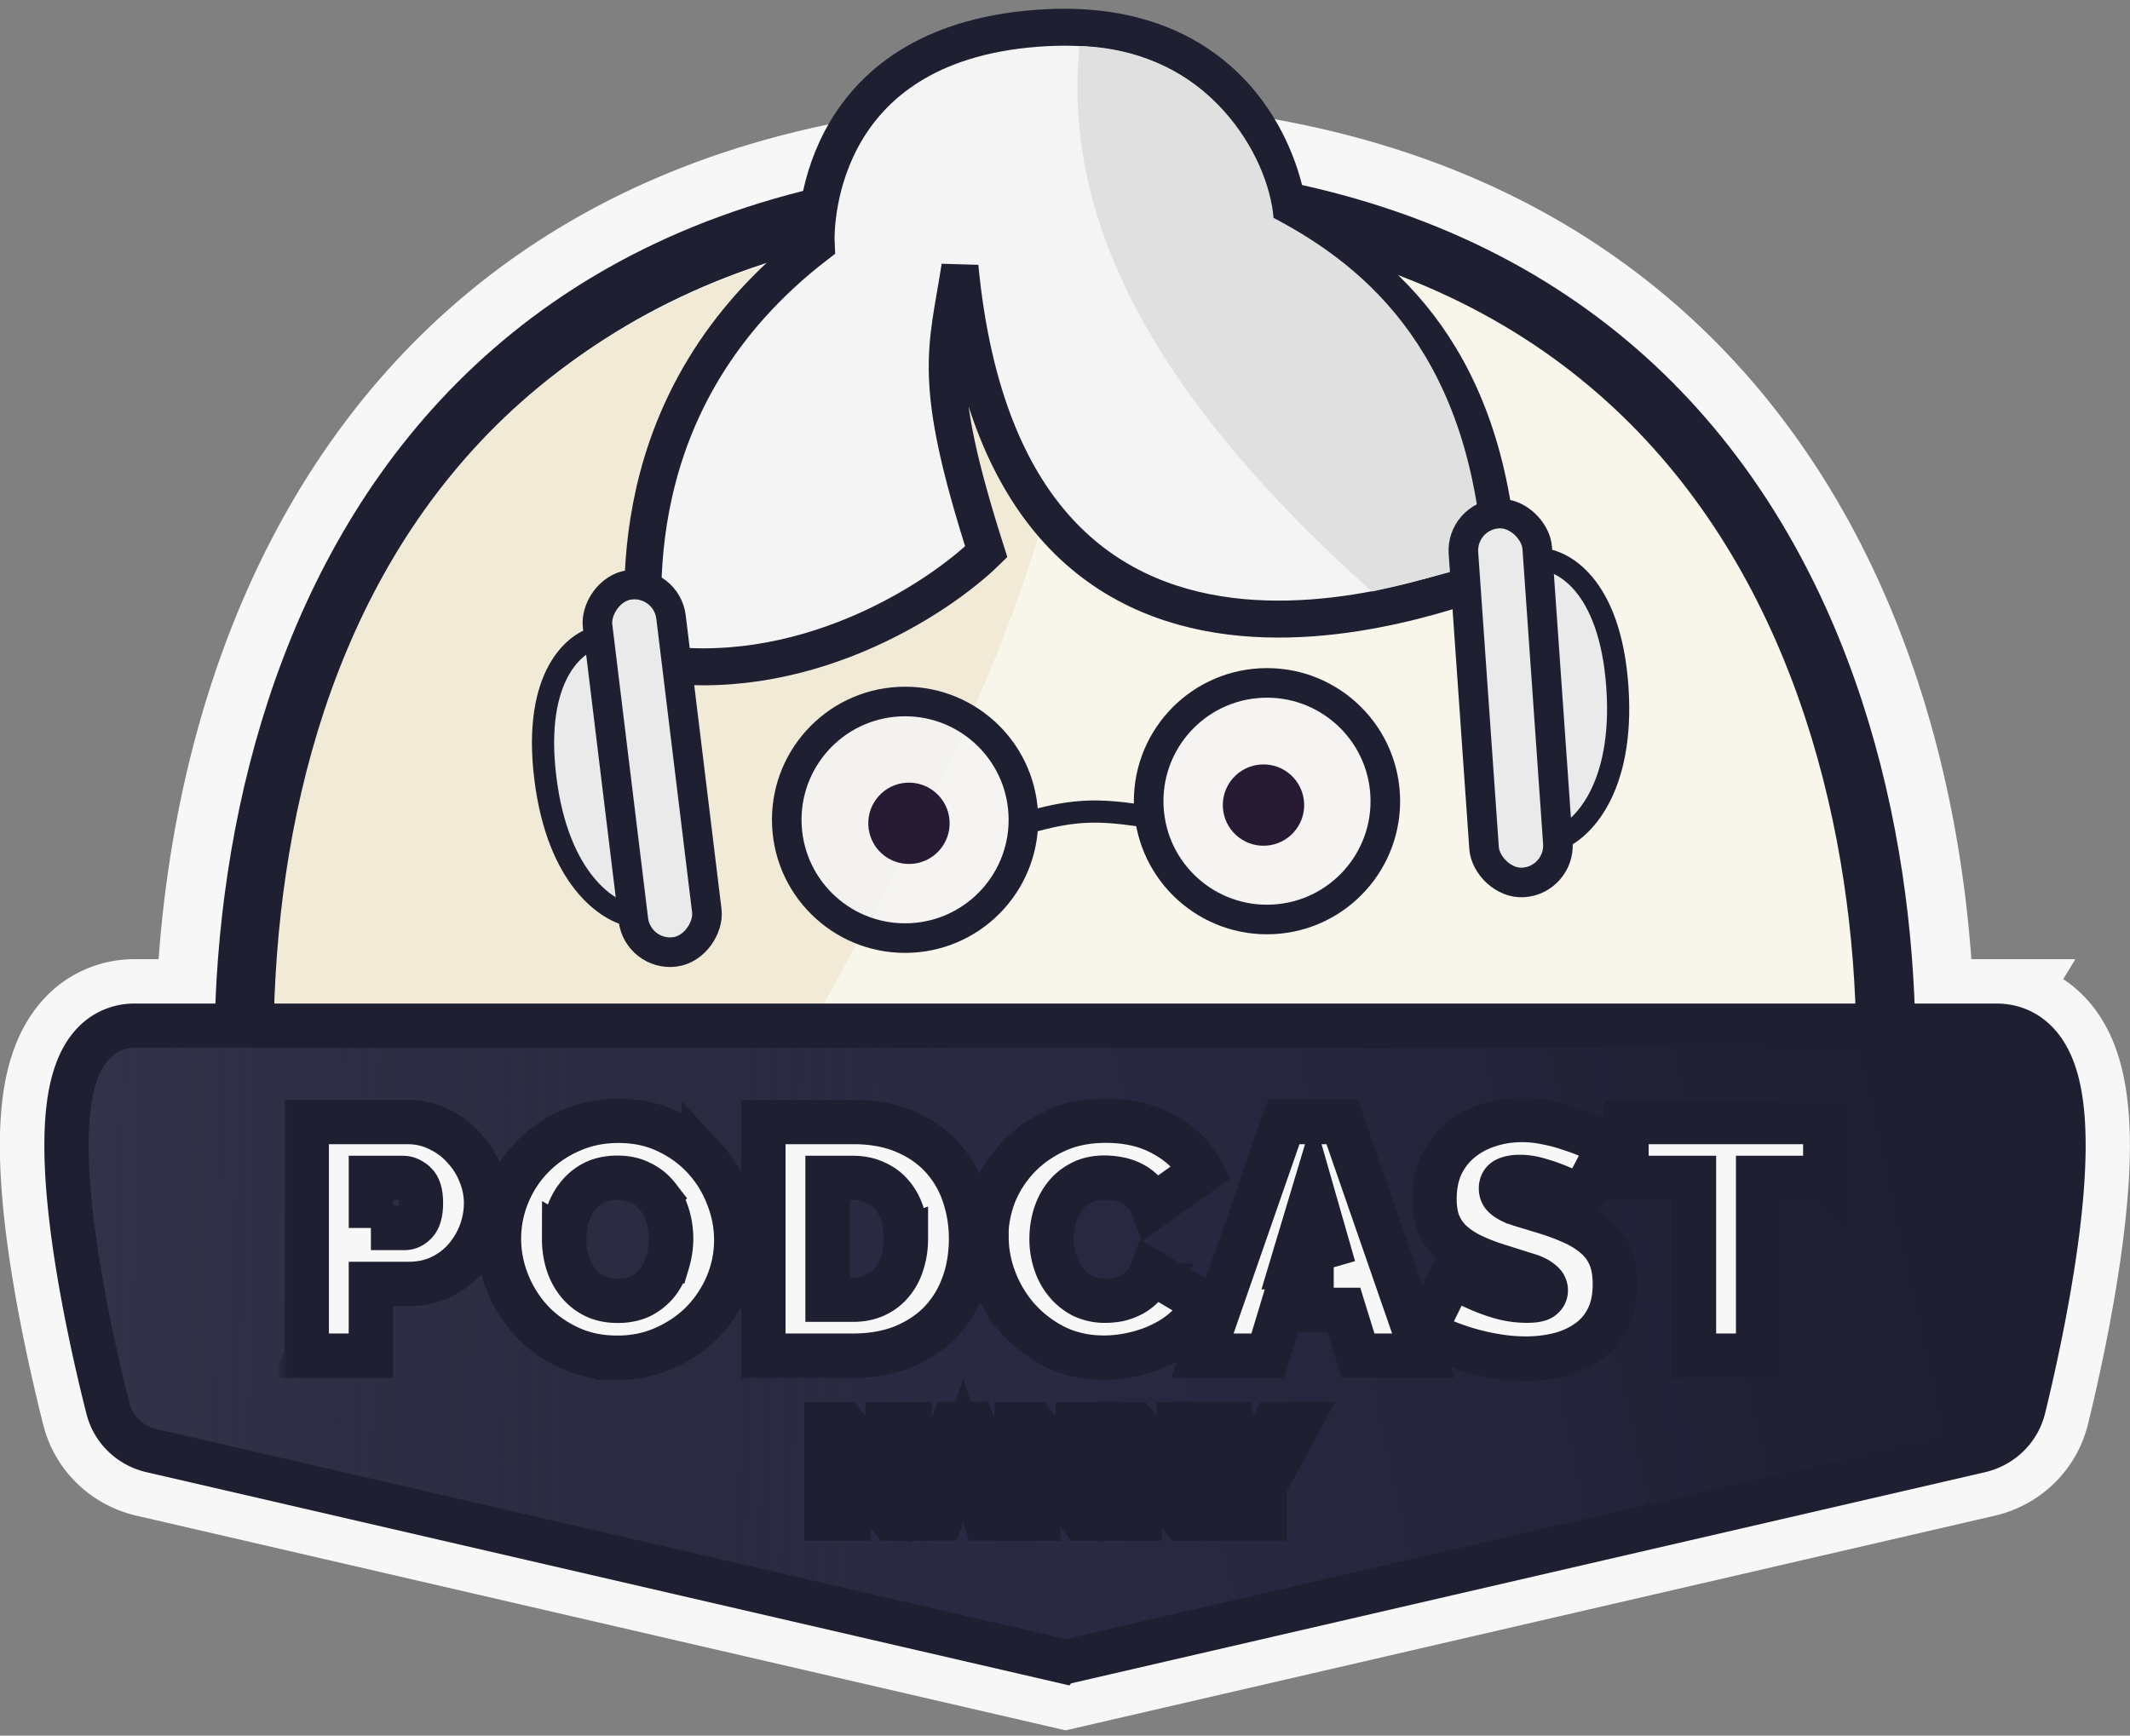 <svg xmlns="http://www.w3.org/2000/svg" xmlns:xlink="http://www.w3.org/1999/xlink" width="173" height="141" fill="none"><rect width="100%" height="100%" fill="#808080" stroke="none"/><style><![CDATA[.B{mask:url(#A)}.C{stroke:#1f1f32}.D{stroke-width:2.403}.E{fill:#f4f4f4}.F{stroke-width:1.802}.G{stroke-width:3.604}]]></style><g clip-path="url(#D)"><path d="M162.166 81.526h-5.46c-.456-11.806-3.078-25.23-9.548-37.16-9.87-18.198-28.507-32.52-60.66-32.52S35.712 26.17 25.84 44.367c-6.47 11.93-9.093 25.353-9.548 37.16h-5.33a6.35 6.35 0 0 0-4.873 2.202c-1.097 1.25-1.668 2.797-2 4.2-.643 2.78-.577 6.253-.275 9.544.615 6.7 2.37 14.135 3.195 17.4.615 2.43 2.538 4.204 4.873 4.744l74.67 17.255.81-.188 73.842-17.063c2.357-.544 4.29-2.346 4.888-4.8.8-3.27 2.49-10.692 3.08-17.373.3-3.284.35-6.735-.268-9.493-.308-1.378-.855-2.914-1.916-4.164-1.174-1.385-2.845-2.245-4.835-2.245z" fill="#fff" stroke="#f7f7f7" stroke-width="7.208"/><path d="M86.5 15.45c-61.697 0-69.643 54.463-65.904 81.695h131.808c3.74-27.23-4.207-81.694-65.904-81.694z" fill="#f8f5eb" stroke-width="4.806" class="C"/><path d="M57.77 97.913C76.875 63.928 90.576 40.217 86.302 17.72c-61.27 1.2-66.89 53.33-63.2 80.193H57.77z" fill="#f0ead7"/><path d="M86.16 134.908l.406.093.406-.093 73.842-17.064c1.72-.397 3.112-1.704 3.543-3.47.795-3.252 2.458-10.566 3.035-17.103.286-3.24.323-6.464-.23-8.94-.277-1.238-.737-2.455-1.532-3.392-.852-1.004-2.03-1.61-3.46-1.61H10.963a4.55 4.55 0 0 0-3.518 1.589c-.823.938-1.3 2.16-1.59 3.407-.576 2.5-.535 5.727-.236 8.974.6 6.55 2.327 13.874 3.148 17.112.443 1.75 1.828 3.036 3.532 3.43l73.86 17.068z" fill="url(#B)" class="C G"/><path d="M84.998 85.13l9.01 46.422-7.444 1.6-73.86-17.068c-1.073-.248-1.92-1.05-2.19-2.117-1.632-6.442-6.784-28.837.45-28.837h74.035z" fill="url(#C)"/><mask id="A" maskUnits="userSpaceOnUse" x="22.912" y="88.989" width="128" height="37" fill="#000"><path fill="#fff" d="M22.912 88.99h128v37h-128z"/><use xlink:href="#E"/><use xlink:href="#F"/><use xlink:href="#G"/><use xlink:href="#H"/><use xlink:href="#I"/><use xlink:href="#J"/><use xlink:href="#K"/><use xlink:href="#L"/><use xlink:href="#M"/><use xlink:href="#N"/><use xlink:href="#O"/><use xlink:href="#P"/></mask><g fill="#f7f7f7"><use xlink:href="#E"/><use xlink:href="#F"/><use xlink:href="#G"/><use xlink:href="#H"/><use xlink:href="#I"/><use xlink:href="#J"/><use xlink:href="#K"/><use xlink:href="#L"/><use xlink:href="#M"/><use xlink:href="#N"/><use xlink:href="#O"/><use xlink:href="#P"/></g><g class="C"><g class="G B"><use xlink:href="#E"/><use xlink:href="#F"/><use xlink:href="#G"/><use xlink:href="#H"/><use xlink:href="#I"/><use xlink:href="#J"/><use xlink:href="#K"/><use xlink:href="#L"/><use xlink:href="#M"/><use xlink:href="#N"/><use xlink:href="#O"/><use xlink:href="#P"/></g><circle cx="73.511" cy="66.599" r="9.611" transform="rotate(357.057 73.511 66.599)" fill-opacity=".8" class="D E"/><path d="M84.04 66.66c3.244-.864 5.086-.897 8.4-.432" class="F"/><circle cx="102.906" cy="65.088" r="9.611" transform="rotate(357.057 102.906 65.088)" fill-opacity=".8" class="D E"/></g><g fill="#261b32"><circle cx="73.826" cy="66.884" r="3.304" transform="rotate(357.057 73.826 66.884)"/><circle cx="102.622" cy="65.403" r="3.304" transform="rotate(357.057 102.622 65.403)"/></g><path d="M52.43 53.772c12.595 2.174 23.697-5.06 27.674-8.947-4.508-14.11-3.202-16.294-2.137-23.168 4.08 42.583 42.427 25.094 43.842 25.02-.892-17.353-9.307-24.68-17.082-28.748-.442-5.542-5.006-16.437-19.72-15.68-18.392.946-18.824 15.546-18.715 17.656C49.918 32.505 52.213 49.55 52.43 53.772z" stroke-width="3.003" class="C E"/><path d="M87.672 3.737c10.59.332 15.37 9.006 15.766 13.964 7.775 4.068 16.2 11.394 17.082 28.748-.125.006-.327-.72-.982-.496-1.337.46-5.19 1.41-8.11 2.102-20.887-18.65-24.832-32.992-23.757-44.32z" fill="#e0e0e0"/><g fill="#eaeaea" class="C"><path d="M131.363 55.798c-.586-8.39-4.542-10.42-6.447-10.388l1.593 22.77c1.862-.632 5.44-3.993 4.854-12.383z" class="F"/><rect x="118.652" y="41.934" width="6.007" height="30.035" rx="3.003" transform="rotate(356 118.652 41.934)" class="D"/><path d="M44.288 63.17c-1.017-8.348 2.482-11.094 4.358-11.423l2.76 22.66c-1.95-.267-6.1-2.888-7.117-11.236z" class="F"/><rect width="6.007" height="30.035" rx="3.003" transform="matrix(-.993 .121 .121 .993 54.137 47.145)" class="D"/></g></g><defs><linearGradient id="B" x1="165.792" y1="101.217" x2="86.5" y2="118.637" gradientUnits="userSpaceOnUse"><stop stop-color="#1e1e31"/><stop offset="1" stop-color="#292942"/></linearGradient><linearGradient id="C" x1="7.208" y1="103.62" x2="87.101" y2="105.122" gradientUnits="userSpaceOnUse"><stop stop-color="#323249"/><stop offset="1" stop-color="#282839" stop-opacity="0"/></linearGradient><clipPath id="D"><path fill="#fff" d="M0 0h173v140.563H0z"/></clipPath><path id="E" d="M24.912 110.13V91.15h8.18c.927 0 1.782.196 2.566.588.784.374 1.453.873 2.005 1.497.57.606 1.016 1.3 1.337 2.112.32.784.48 1.577.48 2.38 0 .838-.152 1.657-.455 2.46-.303.784-.73 1.488-1.283 2.112-.535.606-1.194 1.096-1.978 1.47-.766.357-1.613.535-2.54.535h-3.1v5.828h-5.213zm5.213-10.373h2.753c.32 0 .615-.143.882-.428.285-.303.428-.838.428-1.604 0-.784-.16-1.32-.48-1.604s-.642-.428-.962-.428h-2.62v4.064z"/><path id="F" d="M50.123 110.3c-1.444 0-2.754-.276-3.93-.828s-2.183-1.275-3.02-2.166a10.03 10.03 0 0 1-1.952-3.101c-.463-1.158-.695-2.352-.695-3.582a9.32 9.32 0 0 1 .722-3.609c.48-1.158 1.15-2.174 2.005-3.048a9.75 9.75 0 0 1 3.074-2.112c1.194-.535 2.495-.802 3.903-.802 1.444 0 2.754.276 3.93.83s2.183 1.283 3.02 2.192a9.64 9.64 0 0 1 1.925 3.101c.463 1.158.695 2.344.695 3.556 0 1.247-.24 2.45-.722 3.61a9.95 9.95 0 0 1-2.005 3.047c-.855.874-1.88 1.578-3.074 2.112-1.176.535-2.468.802-3.876.802zm-4.304-9.624a6.6 6.6 0 0 0 .267 1.872 4.89 4.89 0 0 0 .802 1.577c.356.463.802.838 1.337 1.123.553.285 1.203.427 1.952.427s1.4-.142 1.952-.427c.552-.303.998-.686 1.337-1.15.356-.48.615-1.025.775-1.63a6.5 6.5 0 0 0 .267-1.844c0-.642-.09-1.257-.267-1.845-.178-.606-.454-1.132-.83-1.577a3.75 3.75 0 0 0-1.363-1.096c-.535-.285-1.167-.428-1.898-.428-.748 0-1.4.143-1.95.428a3.96 3.96 0 0 0-1.337 1.149c-.357.463-.624.998-.802 1.604-.16.588-.24 1.194-.24 1.818z"/><path id="G" d="M62 110.13V91.15h7.298c1.568 0 2.95.25 4.144.75s2.192 1.176 2.994 2.032a8.51 8.51 0 0 1 1.818 3.021c.4 1.14.615 2.36.615 3.663 0 1.443-.232 2.753-.695 3.93a8.49 8.49 0 0 1-1.925 2.994c-.838.82-1.845 1.46-3.02 1.925-1.176.445-2.486.668-3.93.668H62zm11.576-9.517c0-.73-.098-1.4-.294-2.005s-.48-1.123-.856-1.55c-.356-.428-.802-.757-1.337-.99-.535-.25-1.132-.374-1.79-.374h-2.085v9.89h2.085c.677 0 1.283-.125 1.818-.374s.98-.597 1.337-1.043c.374-.445.65-.97.83-1.577.196-.606.294-1.265.294-1.978z"/><path id="H" d="M80.104 100.48c0-1.158.214-2.3.642-3.422.446-1.123 1.087-2.13 1.925-3.02s1.853-1.613 3.048-2.165 2.557-.83 4.1-.83c1.836 0 3.422.383 4.76 1.15 1.355.75 2.362 1.747 3.02 2.994l-3.983 2.834c-.178-.463-.42-.847-.722-1.15-.285-.303-.606-.544-.962-.722s-.73-.303-1.123-.374a5.85 5.85 0 0 0-1.096-.107c-.75 0-1.4.15-1.952.454a3.96 3.96 0 0 0-1.337 1.15c-.34.463-.597.998-.775 1.604a6.68 6.68 0 0 0-.241 1.765 6.13 6.13 0 0 0 .294 1.898c.196.606.48 1.14.856 1.604s.83.837 1.363 1.122a4.17 4.17 0 0 0 1.845.401c.356 0 .722-.035 1.096-.107a4.51 4.51 0 0 0 1.069-.401c.356-.196.668-.436.936-.72a3.24 3.24 0 0 0 .668-1.096l4.25 2.54c-.285.695-.722 1.32-1.3 1.872a7.9 7.9 0 0 1-1.978 1.39c-.73.374-1.524.66-2.38.855-.838.196-1.657.294-2.46.294-1.408 0-2.7-.276-3.876-.828-1.158-.57-2.165-1.32-3.02-2.246a10.28 10.28 0 0 1-1.951-3.155c-.463-1.176-.695-2.37-.695-3.582z"/><path id="I" d="M104.263 91.15h4.758l6.577 18.98h-5.294l-1.15-3.716h-5.053l-1.123 3.716h-5.32l6.604-18.98zm4.063 11.8l-1.684-5.882-1.765 5.882h3.45z"/><path id="J" d="M128.46 97.35a14.53 14.53 0 0 0-1.657-.855 13.19 13.19 0 0 0-1.631-.588c-.588-.196-1.167-.294-1.738-.294-.463 0-.837.07-1.122.214-.268.143-.4.383-.4.722 0 .25.08.454.24.615s.392.312.695.454a11.1 11.1 0 0 0 1.096.374l1.497.454c.874.267 1.658.56 2.353.882.713.32 1.32.704 1.818 1.15.5.428.882.954 1.15 1.577s.4 1.382.4 2.273c0 1.14-.213 2.103-.64 2.887-.4.766-.963 1.38-1.658 1.845-.677.463-1.452.802-2.326 1.015a11.51 11.51 0 0 1-2.593.295 14.74 14.74 0 0 1-2.138-.161 19.2 19.2 0 0 1-2.193-.454c-.712-.196-1.408-.428-2.085-.695a13.81 13.81 0 0 1-1.844-.909l2.245-4.572a15.8 15.8 0 0 0 1.952 1.043c.57.267 1.212.508 1.925.722.73.213 1.47.32 2.22.32.57 0 .962-.07 1.176-.213.23-.16.347-.366.347-.615 0-.268-.116-.5-.347-.67-.214-.196-.517-.365-.91-.508l-1.364-.427-1.604-.508c-.837-.285-1.56-.588-2.165-.91-.606-.34-1.105-.713-1.497-1.123-.392-.428-.686-.91-.882-1.444-.18-.535-.268-1.15-.268-1.845 0-1.052.187-1.978.562-2.78.392-.802.918-1.47 1.577-2.005s1.408-.936 2.246-1.203c.855-.285 1.755-.428 2.7-.428.695 0 1.372.07 2.032.214.66.125 1.292.294 1.898.508.623.196 1.203.42 1.737.668l1.444.668-2.246 4.304z"/><path id="K" d="M148.25 95.694h-5.453v14.436h-5.213V95.694h-5.48V91.15h16.147v4.545z"/><path id="L" d="M68.895 118.973v4.4H67.12v-7.677h1.384l3.58 4.51v-4.51h1.773v7.677H72.43l-3.536-4.4z"/><path id="M" d="M77.413 115.686h1.6l2.8 7.677h-1.817l-.595-1.72h-2.39l-.584 1.72h-1.817l2.8-7.677zm1.698 4.736l-.898-2.714-.92 2.714H79.1z"/><path id="N" d="M84.343 118.973v4.4H82.57v-7.677h1.384l3.58 4.51v-4.51h1.773v7.677h-1.427l-3.536-4.4z"/><path id="O" d="M92.547 118.973v4.4h-1.773v-7.677h1.384l3.58 4.51v-4.51H97.5v7.677h-1.427l-3.536-4.4z"/><path id="P" d="M100.168 115.686l1.654 3.525 1.676-3.525h1.935l-2.735 5.06v2.617h-1.763v-2.64l-2.692-5.038h1.925z"/></defs></svg>